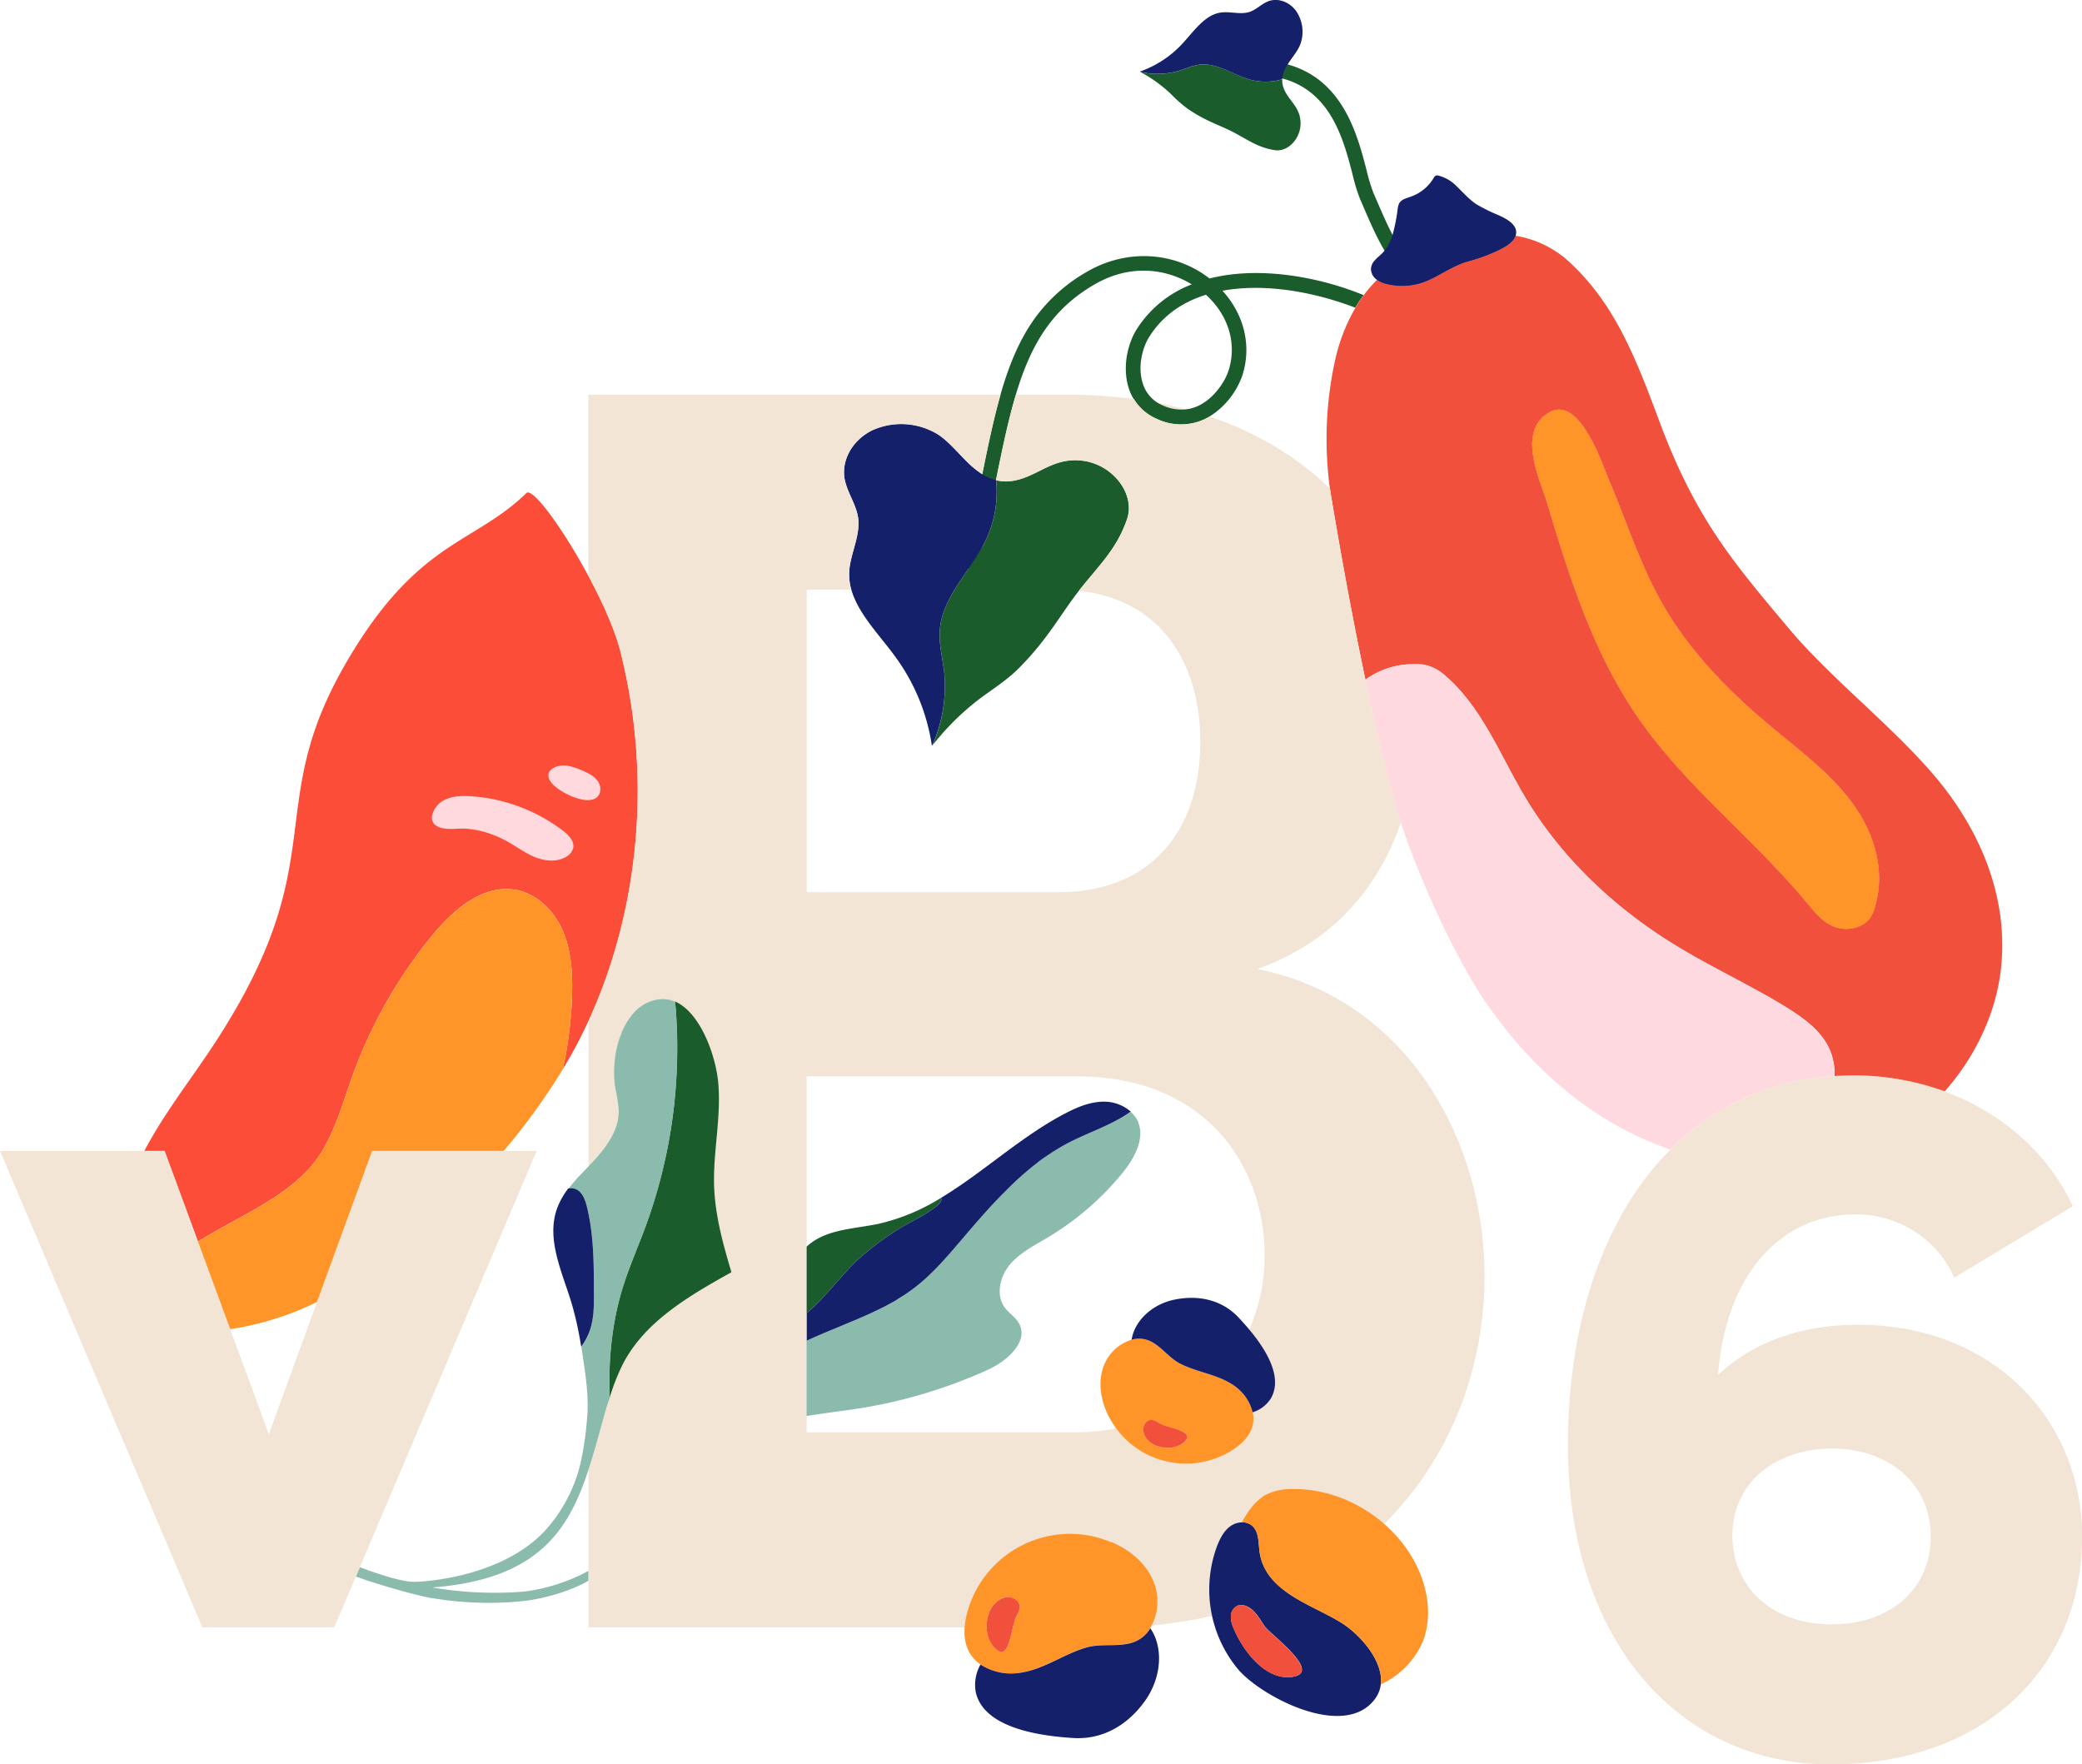 <svg viewBox="0 0 814.65 690.32" xmlns="http://www.w3.org/2000/svg" data-name="Layer 1" id="b20662df-3eda-4e67-8449-6c2cb837c64f"><defs><style>.ac05509e-02bf-4ae5-a871-ecc31b2596e8{fill:#f2e5d6;}.ae16dbb8-653a-4344-bb51-0c9f8cafb132{fill:#1a5c2c;}.a553c1d1-503b-4fd9-a9a6-0ff77fe2266c{fill:#f0503c;}.b3dc527a-6d97-433f-95e3-fd36adf7e929{fill:#15206b;}.a53491e4-7f87-4475-94c0-386e33931883{fill:#fc4d38;}.b7e80c9c-0bb5-4426-b1e4-154b56c4df5f{fill:#ff9528;}.b91f9538-599a-42c4-800e-59d2e6ded781{fill:#ffd9e0;}.b9ce662c-a79f-42d7-ab9f-12b6b45e5cdf{fill:#ff9429;}.b12688de-2635-468f-9d7d-8d18cd034875{fill:#ffd9de;}.ed0b9f27-1970-4935-9acc-36c80aac9f31{fill:#8abbac;}</style></defs><title>Cerebelly_Website_NutrientIllustrated_VitaminB6</title><path d="M549.43,240.77l.43-.13h0Z" class="ac05509e-02bf-4ae5-a871-ecc31b2596e8"></path><path d="M549.43,260.77l.43-.13h0ZM464,160.16q-5.31-1.42-10.88-2.5c-3.08-.59-6.22-1.11-9.41-1.54a19.26,19.26,0,0,0,8.75,7.64,22,22,0,0,0,18.57.37,24,24,0,0,0,2.25-1.17Q468.75,161.43,464,160.16Zm-40.54,20.06c-12-1.43-17.7,6.7-27.89,8a15.74,15.74,0,0,1-5.84-.35c2.53-12.53,4.84-23.66,7.78-33.46h-6c-2.66,9.29-4.83,19.64-7.15,31.16a38.69,38.69,0,0,1-6.82-5.73c-3.56-3.6-6.87-7.51-10.63-9.91a27.5,27.5,0,0,0-25.46-1.63c-7.79,3.73-12.41,11.75-10.93,19.32,1,5.06,4.39,9.65,5.2,14.73a16.16,16.16,0,0,1,.18,2.6c0,6.5-3.51,12.85-3.65,19.43a21,21,0,0,0,.85,6.33h81.25a72.44,72.44,0,0,1,7.79.41c.26-.35.54-.71.83-1.06,7.76-9.6,14.18-15.73,18-26.95C444.34,193.31,435.46,181.64,423.46,180.22Z" class="ac05509e-02bf-4ae5-a871-ecc31b2596e8"></path><path d="M242.7,254.65c-2.09-8.25-6.95-19.07-12.48-29.36V293c13.18,27.87,10.91,68.68,2.77,95.88l-.14.19c-.66,2.24-1.37,4.4-2.12,6.43-.17.46-.33.91-.51,1.36v2.62C250.66,355.13,254.93,302.75,242.7,254.65Z" class="ac05509e-02bf-4ae5-a871-ecc31b2596e8"></path><path d="M727.06,518.32c-24.4,0-42.4,8-54.8,19.6,2.8-37.6,23.2-62.8,54-62.8,16,0,31.6,9.2,38.4,24.8l46.4-28c-10-21.39-28.44-36.85-50.14-44.89a100.65,100.65,0,0,0-17.58-4.75,103.35,103.35,0,0,0-17.88-1.56q-3.9,0-7.68.25h0c-2.8.18-5.55.47-8.25.85h0A97.61,97.61,0,0,0,673,434.62h0a99.62,99.62,0,0,0-19.37,15.14c-25.82,25.83-40.12,67-40.12,115.76,0,76,43.2,124.8,102.8,124.8,59.2,0,98.39-36.8,98.39-89.2C814.65,555.52,779.85,518.32,727.06,518.32Zm-10.4,117.2c-23.2,0-38.8-14.4-38.8-34.8,0-20,16-34,39.6-34,22.4.4,38,14.4,38,34.4C755.46,621.52,739.86,635.52,716.66,635.52Z" class="ac05509e-02bf-4ae5-a871-ecc31b2596e8"></path><path d="M482,107.36a67.71,67.71,0,0,0-8.73,1.6c-13.63-10.58-32.33-11.67-47.8-2.72a64.53,64.53,0,0,0-19.64,17.05c-6.58,8.68-10.89,19-14.36,31.13-2.66,9.29-4.83,19.64-7.15,31.16-.28,1.38-.57,2.78-.85,4.19-1.91,9.63-4.13,20.57-6.84,32.15l2.3.53h0l3.29.76c.73-3.11,1.42-6.18,2.08-9.18v0c1.81-8.23,3.37-16,4.8-23.09.19-1,.39-1.92.58-2.87a.19.19,0,0,1,0-.07.22.22,0,0,1,0-.08c2.53-12.53,4.84-23.66,7.78-33.46,5.75-19.25,13.91-33.41,30.86-43.2,14.45-8.36,28.47-5.83,38,0a44,44,0,0,0-21.62,17.69c-3.36,5.36-5.62,14.44-3.14,22.6a19,19,0,0,0,2.06,4.62,19.26,19.26,0,0,0,8.75,7.64,22,22,0,0,0,18.57.37,24,24,0,0,0,2.25-1.17,31.09,31.09,0,0,0,13-16.35c3.59-11.53.58-23.67-7.86-32.91,1.38-.25,2.8-.47,4.25-.63,15.42-1.81,33,1.58,47.71,7.27a53.8,53.8,0,0,1,3.27-4.92C518,109.1,498.93,105.38,482,107.36Zm-1.27,37.54c-1.23,4-5.49,11-12.12,14a15.59,15.59,0,0,1-4.62,1.27,17.59,17.59,0,0,1-9.23-1.65,13.58,13.58,0,0,1-7.67-8.71c-2-6.39-.07-13.76,2.51-17.9,5-8,12.46-13.53,22.26-16.58l0,0C480.65,123.27,484.06,134.43,480.74,144.9Z" class="ae16dbb8-653a-4344-bb51-0c9f8cafb132"></path><path d="M758.3,305.18c-16.65-20.19-41.65-39.34-58.45-59.39-21.84-26-36.49-43-50.73-81.37-9.56-25.74-17.69-45.85-35.06-61.92a40.69,40.69,0,0,0-21-10.25c-.9,2.77-4.33,4.51-6.62,5.66a68.76,68.76,0,0,1-12.12,4.45c-5.78,1.66-10.35,5.17-15.81,7.53a24.76,24.76,0,0,1-15.84,1.27,10.48,10.48,0,0,1-3.86-1.67,52,52,0,0,0-5.14,5.93,53.8,53.8,0,0,0-3.27,4.92,71.49,71.49,0,0,0-8.14,21.25,143.91,143.91,0,0,0-1.89,49.52s5.91,36.91,13.9,74.83a31.6,31.6,0,0,1,19.6-6.05,14.28,14.28,0,0,1,5.44.75l.67.24h0c.33.13.66.27,1,.43s.66.32,1,.51h0c.28.16.56.32.83.49a21.94,21.94,0,0,1,1.85,1.33c.21.17.42.33.62.51,8.07,6.93,13.78,15.6,18.88,24.71,4.17,7.43,7.94,15.15,12.28,22.46C610.5,335.1,631.25,355,655.85,370c13.9,8.52,29,15.43,42.86,23.94,6.67,4.12,13.24,8.8,16.66,15.49A22.9,22.9,0,0,1,717.78,421q3.78-.25,7.68-.25a103.35,103.35,0,0,1,17.88,1.56A100.65,100.65,0,0,1,760.92,427c12-13.51,19.78-30.27,21.86-46.69C786.31,352.51,775.48,326.06,758.3,305.18ZM549.86,240.64l-.43.13.43-.14ZM733.53,355.16a12.83,12.83,0,0,1-2,4.28c-3.12,4.05-9.59,4.87-14,3.06s-7.38-5.5-10.27-9c-20.73-25.05-47.43-45.61-65.92-72.14-17.84-25.6-27.32-55.61-36.21-85.32-2.42-8.06-11.88-27.27,1.07-34.68,11.94-6.84,20.81,20.46,23.47,26.71,6.79,16,12,32.65,20.62,47.85,10.21,18,24.89,33.35,41.07,47,11.46,9.65,23.82,18.65,32.72,30.35S738.12,340.12,733.53,355.16Z" class="a553c1d1-503b-4fd9-a9a6-0ff77fe2266c"></path><path d="M441,203.12c-3.85,11.22-10.27,17.35-18,26.95-.29.35-.57.71-.83,1.06-7.35,9.37-12,18.76-23.68,30.47-3.71,3.7-8.2,6.79-12.63,9.94a100.62,100.62,0,0,0-20,18.85c-.3.38-.63.75-.94,1.13a57.91,57.91,0,0,0,4.59-28.07c-.57-5.56-2.15-11.13-1.78-16.73.39-5.82,2.76-11,5.8-16,1.69-2.79,3.59-5.51,5.46-8.26,1-1.51,2.06-3,3-4.56.23-.37.46-.74.7-1.1.57-.91,1.12-1.83,1.64-2.76s1-1.83,1.45-2.77a43.94,43.94,0,0,0,4-23.31s0-.05,0-.08h0a15.74,15.74,0,0,0,5.84.35c10.19-1.31,15.89-9.44,27.89-8S444.34,193.31,441,203.12Z" class="ae16dbb8-653a-4344-bb51-0c9f8cafb132"></path><path d="M385.74,211.29c-.44.91-.91,1.81-1.42,2.7s-1.07,1.88-1.64,2.81c-.24.36-.47.73-.7,1.1-1,1.53-2,3-3,4.55-1.88,2.75-3.78,5.48-5.48,8.27-3,5-5.4,10.19-5.79,16-.37,5.61,1.2,11.14,1.78,16.73a57.51,57.51,0,0,1-4.61,28l-.25.3a78.33,78.33,0,0,0-14.66-35.27c-6.14-8.34-14.26-16.55-16.86-25.81a21,21,0,0,1-.85-6.33c.14-6.58,3.64-12.93,3.65-19.43a16.16,16.16,0,0,0-.18-2.6c-.81-5.08-4.21-9.67-5.2-14.73-1.48-7.57,3.14-15.59,10.93-19.32a27.5,27.5,0,0,1,25.46,1.63c3.76,2.4,7.07,6.31,10.63,9.91a38.69,38.69,0,0,0,6.82,5.73,17.88,17.88,0,0,0,5.36,2.31.66.66,0,0,1,0,.14A43.86,43.86,0,0,1,385.74,211.29Z" class="b3dc527a-6d97-433f-95e3-fd36adf7e929"></path><path d="M488.33,23.7c34.86-1.68,42.1,26.27,46.41,43a67.32,67.32,0,0,0,2.8,9.13c.49,1.1,1,2.29,1.56,3.56,3.42,7.94,8.12,18.82,13.58,23.35l-3.7,4.42c-6.5-5.41-11.52-17-15.17-25.49-.54-1.25-1-2.41-1.53-3.51a70.23,70.23,0,0,1-3.07-10c-4.14-16-10.39-40.15-40.58-38.69Z" class="ae16dbb8-653a-4344-bb51-0c9f8cafb132"></path><path d="M461,27.82c2.82-.84,5.51-2.17,8.43-2.51,6.94-.84,13.18,4.05,19.92,5.91a23,23,0,0,0,12.39-.2,8.22,8.22,0,0,0,.36,3c1.64,5.11,6.38,7.27,6.77,13.56s-4.73,12-10.09,11.17c-6.13-.95-9.88-3.62-15.55-6.69S472,47.6,464.65,42.5a51.74,51.74,0,0,1-6.3-5.53,53.08,53.08,0,0,0-11.59-8.49c-.23-.11-.45-.25-.67-.37A30,30,0,0,0,461,27.82Z" class="ae16dbb8-653a-4344-bb51-0c9f8cafb132"></path><path d="M462.64,17.09c4.5-4.83,8.66-11.15,14.82-12.15,3.39-.56,7,.63,10.33,0a8.7,8.7,0,0,0,1.31-.34c2.54-.9,4.57-3.09,7.08-4.07,3.74-1.48,8.3.12,10.95,3.75a14.34,14.34,0,0,1,1.6,13.22h0C507,21.84,502,25.8,501.7,31a23,23,0,0,1-12.39.2c-6.76-1.86-13-6.72-19.92-5.91-2.92.35-5.61,1.67-8.43,2.51a29.91,29.91,0,0,1-14.83.29L446,28A40.85,40.85,0,0,0,462.64,17.09Z" class="b3dc527a-6d97-433f-95e3-fd36adf7e929"></path><path d="M549.86,260.63h0l-.43.13Z" class="a53491e4-7f87-4475-94c0-386e33931883"></path><path d="M549.86,240.63h0l-.43.13Z" class="a53491e4-7f87-4475-94c0-386e33931883"></path><path d="M593,92.25c-.9,2.77-4.33,4.51-6.62,5.66a68.76,68.76,0,0,1-12.12,4.45c-5.78,1.66-10.35,5.17-15.81,7.53a24.76,24.76,0,0,1-15.84,1.27,10.48,10.48,0,0,1-3.86-1.67,48.56,48.56,0,0,1,6.92-5.71c1-.66,1.95-1.29,3-1.89.65-.38,1.32-.76,2-1.13h0C562.69,94.21,578.44,89.71,593,92.25Z" class="a53491e4-7f87-4475-94c0-386e33931883"></path><path d="M733.53,355.16a12.83,12.83,0,0,1-2,4.28c-3.12,4.05-9.59,4.87-14,3.06s-7.38-5.5-10.27-9c-20.73-25.05-47.43-45.61-65.92-72.14-17.84-25.6-27.32-55.61-36.21-85.32-2.42-8.06-11.88-27.27,1.07-34.68,11.94-6.84,20.81,20.46,23.47,26.71,6.79,16,12,32.65,20.62,47.85,10.21,18,24.89,33.35,41.07,47,11.46,9.65,23.82,18.65,32.72,30.35S738.12,340.12,733.53,355.16Z" class="a53491e4-7f87-4475-94c0-386e33931883"></path><path d="M733.53,355.16a12.83,12.83,0,0,1-2,4.28c-3.12,4.05-9.59,4.87-14,3.06s-7.38-5.5-10.27-9c-20.73-25.05-47.43-45.61-65.92-72.14-17.84-25.6-27.32-55.61-36.21-85.32-2.42-8.06-11.88-27.27,1.07-34.68,11.94-6.84,20.81,20.46,23.47,26.71,6.79,16,12,32.65,20.62,47.85,10.21,18,24.89,33.35,41.07,47,11.46,9.65,23.82,18.65,32.72,30.35S738.12,340.12,733.53,355.16Z" class="b7e80c9c-0bb5-4426-b1e4-154b56c4df5f"></path><path d="M549.86,260.63h0l-.43.13Z" class="b91f9538-599a-42c4-800e-59d2e6ded781"></path><path d="M593.18,91.68c0,.19-.08.38-.14.57-.9,2.77-4.33,4.51-6.62,5.66a68.76,68.76,0,0,1-12.12,4.45c-5.78,1.66-10.35,5.17-15.81,7.53a24.76,24.76,0,0,1-15.84,1.27,10.48,10.48,0,0,1-3.86-1.67l-.36-.26a5.25,5.25,0,0,1-2-4.1,5.35,5.35,0,0,1,1.62-3.39c.86-1,2-1.82,2.85-2.73.31-.31.6-.64.88-1a18.36,18.36,0,0,0,3.13-6.19,70.71,70.71,0,0,0,2-10.24,6.49,6.49,0,0,1,.55-2c.92-1.61,2.84-2,4.52-2.62a16.94,16.94,0,0,0,9-7.35,2.07,2.07,0,0,1,.82-.91,1.63,1.63,0,0,1,1,0A15,15,0,0,1,570,72.93c2.53,2.38,4.79,5.08,7.71,7a66.13,66.13,0,0,0,8.57,4.22c2.17,1,5.68,2.64,6.72,5.29A4.14,4.14,0,0,1,593.18,91.68Z" class="b3dc527a-6d97-433f-95e3-fd36adf7e929"></path><path d="M230.22,399.5q-2.07,4.49-4.35,8.85c-1.71,3.27-3.63,6.63-5.67,10a154.28,154.28,0,0,0,3.66-29.63c.2-8.37-.35-17-3.69-24.64s-9.93-14.33-18.16-15.9c-10.63-2-20.49,4.55-28.28,12.59l-1.54,1.64c-.5.57-1,1.11-1.48,1.67s-1,1.13-1.43,1.69a186.82,186.82,0,0,0-31.2,54.69c-3.75,10.34-6.66,21.13-12.41,30.48-10.06,16.31-31.29,24.25-48.21,34.83L64.39,450.3H56.48c7.47-14.22,17.88-27.59,26.08-39.93,48.78-73.35,19.81-93,52-149.54,28.26-49.55,50.66-47.61,71.38-67.9,2.49-2.44,14.44,14.12,24.25,32.36,5.53,10.29,10.39,21.11,12.48,29.36C254.93,302.75,250.66,355.13,230.22,399.5Z" class="a53491e4-7f87-4475-94c0-386e33931883"></path><polygon points="209.99 450.31 141.23 612.14 140.81 613.13 139.68 615.8 139.37 616.53 139.28 616.75 139.27 616.75 130.79 636.71 79.2 636.71 0 450.31 64.39 450.31 77.46 485.81 90.08 520.09 105.19 561.12 124.03 509.45 134.98 479.42 136.28 475.86 145.6 450.31 209.99 450.31" class="ac05509e-02bf-4ae5-a871-ecc31b2596e8"></polygon><path d="M223.86,388.75a154.28,154.28,0,0,1-3.66,29.63,252.08,252.08,0,0,1-23.1,31.92H145.6l-9.32,25.55-1.3,3.56-10.95,30a116.47,116.47,0,0,1-33.95,10.63L77.46,485.8c16.92-10.58,38.15-18.52,48.21-34.83,5.75-9.35,8.66-20.14,12.41-30.48a186.82,186.82,0,0,1,31.2-54.69c.46-.56.93-1.12,1.43-1.69s1-1.1,1.48-1.67l1.54-1.64c7.79-8,17.65-14.61,28.28-12.59,8.23,1.57,14.81,8.23,18.16,15.9S224.06,380.38,223.86,388.75Z" class="b9ce662c-a79f-42d7-ab9f-12b6b45e5cdf"></path><path d="M197.63,328.73c3.85,2.07,7.36,4.79,11.39,6.49s8.9,2.24,12.61-.06a5.56,5.56,0,0,0,2.59-3.12c.73-2.76-1.65-5.31-3.92-7a66.74,66.74,0,0,0-36.23-13.52c-4.89-.3-10.86.13-13.78,4.71-1.9,3-1.94,6,1.44,7.37s7.78.32,11.2.66a39.07,39.07,0,0,1,14.7,4.51Z" class="b12688de-2635-468f-9d7d-8d18cd034875"></path><path d="M233.7,311.8h0c1.52-1.4,1.52-3.92.49-5.71a8.84,8.84,0,0,0-2.9-2.87,19.27,19.27,0,0,0-1.82-1,32.83,32.83,0,0,0-6.37-2.4c-5.22-1.37-11.72,1.89-6.76,7.09,3,3.18,13.39,8.56,17.36,4.92Z" class="b12688de-2635-468f-9d7d-8d18cd034875"></path><path d="M549.86,240.63h0l-.43.13Z" class="a53491e4-7f87-4475-94c0-386e33931883"></path><path d="M549.43,260.77l.43-.14h0Z" class="a53491e4-7f87-4475-94c0-386e33931883"></path><path d="M584.14,288.86l0,.05c-5.1-9.12-10.79-17.79-18.85-24.76l-.6-.51c.21.17.42.33.62.51C573.33,271.08,579,279.75,584.14,288.86Z" class="a53491e4-7f87-4475-94c0-386e33931883"></path><path d="M492,379.12c23.08-8.24,38.39-22.69,48.14-39.63h0a101.49,101.49,0,0,0,8-17.61h0c-4.83-15.34-9.65-35.78-13.88-55.92-8-37.92-13.9-74.83-13.9-74.83-12.65-12.31-28.5-21.88-47.07-28.15a24,24,0,0,1-2.25,1.17,22,22,0,0,1-18.57-.37,19.26,19.26,0,0,1-8.75-7.64,192.69,192.69,0,0,0-25.89-1.7H397.51c-2.94,9.8-5.25,20.93-7.78,33.46a15.74,15.74,0,0,0,5.84.35c10.19-1.31,15.89-9.44,27.89-8s20.88,13.09,17.51,22.9c-3.85,11.22-10.27,17.35-18,26.95-.29.35-.57.71-.83,1.06,31.86,3.4,47.51,27.93,47.51,59.09,0,35-19.6,58.8-55.3,58.8h-98.7V230.72h17.45a21,21,0,0,1-.85-6.33c.14-6.58,3.64-12.93,3.65-19.43a16.16,16.16,0,0,0-.18-2.6c-.81-5.08-4.21-9.67-5.2-14.73-1.48-7.57,3.14-15.59,10.93-19.32a27.5,27.5,0,0,1,25.46,1.63c3.76,2.4,7.07,6.31,10.63,9.91a38.69,38.69,0,0,0,6.82,5.73c2.32-11.52,4.49-21.87,7.15-31.16H230.22v70.87c5.53,10.29,10.39,21.11,12.48,29.36a222.71,222.71,0,0,1-3.45,121.56,203.18,203.18,0,0,1-9,23.29V636.72h202.3q9.38,0,18.13-.8a176.09,176.09,0,0,0,23.61-3.68q4-.91,7.85-2h.05c1.91-.54,3.78-1.11,5.63-1.72h.07A143.79,143.79,0,0,0,503,622.64h0a131.86,131.86,0,0,0,38.59-26.39c26.35-26.09,39.28-61.6,39.28-96.73C580.92,446.32,550.82,391,492,379.12Zm-3.23,141.07a64.09,64.09,0,0,1-12.51,18.59c-9.56,9.9-22.77,17.17-39.51,20.14a99.61,99.61,0,0,1-17.55,1.5H315.62V421.12h105.7c51.1,0,73.5,35.7,73.5,70A71.27,71.27,0,0,1,488.79,520.19Z" class="ac05509e-02bf-4ae5-a871-ecc31b2596e8"></path><path d="M715.32,409.49c-3.42-6.69-10-11.37-16.66-15.48-13.87-8.53-28.9-15.48-42.86-23.95-24.55-15-45.3-34.91-59.42-58.68-4.34-7.32-8.11-15-12.29-22.47-5.1-9.12-10.79-17.79-18.85-24.76l-.6-.51a21.94,21.94,0,0,0-1.85-1.33c-.27-.17-.55-.33-.83-.49h0l-1-.51c-.33-.16-.66-.3-1-.43h0l-.67-.24a14.28,14.28,0,0,0-5.44-.75,31.6,31.6,0,0,0-19.6,6.05c4.23,20.14,9,40.58,13.88,55.92h0c2.59,7.83,5.93,16.55,9.67,25.3,7.34,17.18,16.23,34.54,24.14,45.86,23.67,33.89,50.43,49.5,71.64,56.73A99.62,99.62,0,0,1,673,434.62h0a97.61,97.61,0,0,1,36.51-12.78h0c2.7-.38,5.45-.67,8.25-.85A23.06,23.06,0,0,0,715.32,409.49ZM549.86,260.64l-.43.13.43-.14Z" class="b91f9538-599a-42c4-800e-59d2e6ded781"></path><path d="M549.86,260.63h0l-.43.13Z" class="b91f9538-599a-42c4-800e-59d2e6ded781"></path><path d="M434.86,603.32c8.55,3.58,16.26,10.57,17.77,20.09A20.76,20.76,0,0,1,450.06,637a12.57,12.57,0,0,1-6.29,5.37c-5.74,2.15-12.55.44-18.49,2.12-9.18,2.56-16.86,8.75-26.52,10a21.76,21.76,0,0,1-15.12-3.28,13.9,13.9,0,0,1-4.39-4.82c-2.45-4.46-2.19-10-.91-15A41.67,41.67,0,0,1,429,601.43a42.63,42.63,0,0,1,5.81,2ZM393.21,625c-7.64,2-9.16,13.65-4.54,19.06,6.51,7.73,6.74-7.42,9.11-11.86a7.85,7.85,0,0,0,1.25-3.62c-.11-2.58-3.3-4.23-5.82-3.56Z" class="b9ce662c-a79f-42d7-ab9f-12b6b45e5cdf"></path><path d="M399,628.61a7.71,7.71,0,0,1-1.26,3.62c-2.33,4.45-2.55,19.59-9.1,11.86-4.58-5.39-3.05-17,4.54-19.05C395.73,624.35,398.92,626,399,628.61Z" class="a553c1d1-503b-4fd9-a9a6-0ff77fe2266c"></path><path d="M442.76,524.19a10.2,10.2,0,0,1,6.7.29c4.6,1.88,7.72,6.7,12.19,9,6.87,3.57,14.86,4.14,21.33,8.73a17.86,17.86,0,0,1,7.18,10.35,11.68,11.68,0,0,1-.06,5.26c-1,4-4.27,7.16-7.77,9.45a33.91,33.91,0,0,1-49.21-14.59c-3.09-6.87-3.81-15.31.6-21.81A17,17,0,0,1,442.76,524.19Zm4.63,35.88c1.23,6.29,10.58,8.14,15.22,4.72,6.63-4.88-5.64-5.87-9.13-8a6,6,0,0,0-2.87-1.2c-2.12-.11-3.63,2.39-3.22,4.48Z" class="b9ce662c-a79f-42d7-ab9f-12b6b45e5cdf"></path><path d="M497.22,547.21a12.94,12.94,0,0,1-7.08,5.35A17.79,17.79,0,0,0,483,542.22c-6.45-4.57-14.45-5.17-21.33-8.74-4.47-2.32-7.57-7.12-12.19-9a10.2,10.2,0,0,0-6.7-.29,15.15,15.15,0,0,1,1.09-3.78c2.75-6.22,8.89-10.46,15.42-11.87,9.43-2,18.68-.11,25.28,6.89S503.37,536.8,497.22,547.21Z" class="b3dc527a-6d97-433f-95e3-fd36adf7e929"></path><path d="M453.48,556.77c3.45,2.14,15.72,3.12,9.13,8-4.64,3.38-14,1.57-15.22-4.72-.41-2.08,1.1-4.57,3.22-4.5A6.51,6.51,0,0,1,453.48,556.77Z" class="a553c1d1-503b-4fd9-a9a6-0ff77fe2266c"></path><path d="M492.87,607.33c2.35,15.76,20.85,20.5,32.27,27.76,6.8,4.32,16.28,14.62,15.15,23.9a11.84,11.84,0,0,1-2.26,5.69c-11.86,16.16-44.15-.65-53.48-11.44a48.76,48.76,0,0,1-8.23-48.6c1.13-2.85,2.61-5.69,5.08-7.49a8.29,8.29,0,0,1,4.53-1.53,5.84,5.84,0,0,1,4,1.32C492.72,599.33,492.34,603.63,492.87,607.33Zm-8.47,20.83a4.52,4.52,0,0,0-2.75,4,11.08,11.08,0,0,0,1.09,5c3.37,8.12,11.84,19.92,22.2,19,13.58-1.23-7.79-16.58-10.12-19.91-2.06-3-3.83-6.49-7.17-7.86a4.7,4.7,0,0,0-3.28-.22Z" class="b3dc527a-6d97-433f-95e3-fd36adf7e929"></path><path d="M494.77,636.26c2.32,3.35,23.69,18.68,10.12,19.91-10.36.94-18.81-10.84-22.21-19a11,11,0,0,1-1.08-5,4.57,4.57,0,0,1,2.74-4,4.73,4.73,0,0,1,3.21.24C490.92,629.77,492.71,633.31,494.77,636.26Z" class="a553c1d1-503b-4fd9-a9a6-0ff77fe2266c"></path><path d="M548.09,602.94c8.29,10.16,13,24,9.53,36.64-2.25,8.06-9.15,15.81-17.32,19.43,1.13-9.28-8.33-19.55-15.15-23.91-11.43-7.25-29.93-12-32.28-27.76-.55-3.66-.16-8-3-10.4a5.84,5.84,0,0,0-4-1.32c2.56-4.46,5.51-8.82,10-11.07a22.33,22.33,0,0,1,9.56-1.93C521.79,582.27,537.8,590.32,548.09,602.94Z" class="b9ce662c-a79f-42d7-ab9f-12b6b45e5cdf"></path><path d="M448.35,665c-6.77,9.76-16.72,15.76-28.51,15s-34.86-3.47-38.06-18a16.11,16.11,0,0,1,1.88-10.75,21.9,21.9,0,0,0,15.13,3.28c9.69-1.27,17.34-7.42,26.51-10,6-1.66,12.78.07,18.5-2.12a12.57,12.57,0,0,0,6.29-5.37,18.39,18.39,0,0,1,2.2,4.33C455,649.24,453,658.22,448.35,665Z" class="b3dc527a-6d97-433f-95e3-fd36adf7e929"></path><path d="M230.22,614.58v3.88c-7.22,4.28-18.84,7.47-26.92,8.1A133.28,133.28,0,0,1,168,625.08c-5.71-1-21.34-5.47-27.95-8.06l-.1,0-.32-.12-.3-.12.09-.21h6.09c8.59,1.47,15.86,3.22,23.73,4.56A144.6,144.6,0,0,0,203,622.86C210.93,622.42,222.12,619.21,230.22,614.58Z" class="ed0b9f27-1970-4935-9acc-36c80aac9f31"></path><path d="M368.31,469.21c.23,3.08-13,9.34-15.58,11a113.55,113.55,0,0,0-16.85,12.43c-5.51,5.14-10.1,11.18-15.36,16.57a64.16,64.16,0,0,1-4.9,4.56v-26c.23-.23.47-.44.72-.65,7.35-6.26,17.93-6.29,27.38-8.29a79.61,79.61,0,0,0,24.46-10.15A2,2,0,0,1,368.31,469.21Z" class="ae16dbb8-653a-4344-bb51-0c9f8cafb132"></path><path d="M439.23,458.89a111.49,111.49,0,0,1-29.31,25.3c-5.23,3.12-10.87,5.93-14.79,10.6s-5.58,11.95-1.95,16.84c1.63,2.19,4.12,3.68,5.47,6,4.09,7.14-4.5,14.83-12,18.24a195.53,195.53,0,0,1-51.12,15.27c-6.53,1-13.31,1.77-19.94,2.91V524.62c2.92-1.37,5.9-2.65,8.9-3.9l4.82-2,1-.43c2.75-1.13,5.5-2.27,8.22-3.48,1.92-.85,3.83-1.74,5.71-2.67q2.1-1,4.14-2.16c.86-.47,1.7-1,2.54-1.46s1.65-1,2.47-1.55h0c1.22-.8,2.42-1.64,3.6-2.5l1.18-.88c6.43-5,11.8-11.21,17.09-17.4,3.26-3.82,6.54-7.68,9.9-11.45h0q1.69-1.89,3.4-3.74h0l2-2.09c.43-.45.86-.9,1.3-1.34.65-.68,1.32-1.35,2-2l.88-.88c.9-.88,1.81-1.76,2.73-2.62q2.76-2.57,5.65-4.95h0c.93-.77,1.88-1.52,2.84-2.25s1.94-1.44,2.92-2.14h0c1-.7,2-1.38,3-2,2-1.3,4.13-2.52,6.3-3.64h0c1.5-.78,3-1.51,4.58-2.21,2.07-.94,4.16-1.84,6.24-2.76,1.16-.52,2.33-1,3.48-1.57s2.29-1.09,3.41-1.68h0c1.12-.59,2.23-1.2,3.32-1.84s2.14-1.33,3.17-2.07A11.39,11.39,0,0,1,445,438.3C448.33,445.09,444,453,439.23,458.89Z" class="ed0b9f27-1970-4935-9acc-36c80aac9f31"></path><path d="M442.43,434.91c-1,.73-2.08,1.42-3.15,2.07s-2.2,1.25-3.32,1.84h0c-1.12.58-2.26,1.14-3.41,1.68s-2.32,1.05-3.48,1.57c-2.08.92-4.17,1.82-6.24,2.76-1.55.7-3.08,1.43-4.58,2.21h0c-2.17,1.12-4.26,2.34-6.3,3.64-1,.65-2,1.33-3,2h0c-1,.69-2,1.4-2.92,2.14s-1.91,1.48-2.84,2.25h0q-2.89,2.38-5.65,4.95c-.92.86-1.83,1.74-2.73,2.62l-.88.88c-.67.67-1.34,1.34-2,2-.44.44-.87.89-1.3,1.34l-2,2.09h0c-1.15,1.24-2.28,2.48-3.4,3.74h0c-3.38,3.77-6.66,7.63-9.92,11.45-5.29,6.19-10.66,12.4-17.09,17.4l-1.16.88c-1.18.86-2.38,1.7-3.6,2.5h0c-.82.53-1.64,1-2.47,1.55s-1.68,1-2.54,1.46q-2,1.14-4.14,2.16c-1.88.93-3.79,1.82-5.71,2.67-2.72,1.21-5.47,2.35-8.22,3.48l-1,.43-4.82,2c-3,1.25-6,2.53-8.9,3.9V513.74a64.16,64.16,0,0,0,4.9-4.56c5.26-5.39,9.85-11.43,15.36-16.57a113.55,113.55,0,0,1,16.85-12.43c2.56-1.63,15.81-7.89,15.58-11a2,2,0,0,0-.13-.53c16.61-10,31.47-24.18,48.86-33.16,4.63-2.41,9.68-4.48,14.93-4.46A15.92,15.92,0,0,1,442.43,434.91Z" class="b3dc527a-6d97-433f-95e3-fd36adf7e929"></path><path d="M286.19,497.76C269.63,507,252.11,517.12,243.56,534a86.61,86.61,0,0,0-5,12.78c-.58-14.52.79-29.06,5.06-42.9,2.49-8.09,5.93-15.84,8.87-23.78a204.07,204.07,0,0,0,6.56-21.37c.54-2.16,1-4.34,1.5-6.52.31-1.45.6-2.91.88-4.37q.63-3.28,1.14-6.59l.33-2.2q.75-5.22,1.23-10.47a205.51,205.51,0,0,0,.79-23c0-1.53-.09-3.05-.16-4.58h0q-.19-4.59-.62-9.18c10.25,4.58,16,21.75,16.89,31.8,1.22,13.52-2.05,27-1.61,40.5C279.82,475.58,282.92,486.77,286.19,497.76Z" class="ae16dbb8-653a-4344-bb51-0c9f8cafb132"></path><path d="M264.17,428.59q-.48,5.25-1.23,10.47l-.33,2.2q-.53,3.3-1.14,6.59c-.28,1.46-.57,2.92-.88,4.37-.46,2.18-1,4.36-1.5,6.52a204.07,204.07,0,0,1-6.56,21.37c-2.94,7.94-6.38,15.69-8.87,23.78-4.27,13.84-5.64,28.38-5.06,42.9-.54,1.65-1.15,3.3-1.63,5-3.21,11.16-5.82,22-9.75,31.61-8.1,19.91-21.82,34.86-58,37.71q-4,.31-8.33.43c-5.56.15-13.14-1.79-20.86-4.49l-.1,0-.32-.12-.31-.11h0l.09-.21.31-.73,1.13-2.68c8.89,3.29,17.25,5.84,21.59,5.7,10.63-.34,38.06-4.31,52.55-22a59.71,59.71,0,0,0,12.27-24.78,124.84,124.84,0,0,0,2.45-16.89c.73-7.49-.25-15.08-1.35-22.55q-.42-2.86-.88-5.73a22.23,22.23,0,0,0,2.62-4.4c.11-.25.21-.5.31-.75s.29-.76.41-1.14.23-.7.33-1.06a32.54,32.54,0,0,0,.91-4.62c.09-.79.17-1.58.23-2.38,0-.39.05-.79.07-1.19q0-.83.06-1.65c0-1.49,0-3,0-4.45h0c0-5.55,0-11.13-.4-16.68-.06-.87-.12-1.73-.19-2.6s-.15-1.7-.24-2.55c0-.16,0-.32-.05-.48s-.06-.58-.1-.87-.1-.85-.16-1.27l-.12-.9c-.08-.56-.16-1.12-.25-1.67s-.23-1.36-.36-2c-.26-1.36-.55-2.72-.88-4.07l-.15-.59-.74-2.23h0l-1.52-2.56,0,0-.06-.08-.07-.07-3.66-1.62a6.6,6.6,0,0,0-1.06.09,67.81,67.81,0,0,1,4.85-5.64c1.51-1.61,3.06-3.18,4.56-4.78,5.34-5.69,10.45-12.51,10.3-20.3a55.5,55.5,0,0,0-1.25-8.29,41.61,41.61,0,0,1,1.69-20.23c1.55-4.48,4-8.81,7.7-11.74s9-4.21,13.39-2.47c.19.07.37.16.56.25q.42,4.59.63,9.17h0c.07,1.53.12,3.05.16,4.58A205.51,205.51,0,0,1,264.17,428.59Z" class="ed0b9f27-1970-4935-9acc-36c80aac9f31"></path><path d="M232.38,509.71c0-1.5,0-3,0-4.46,0-11.11-.1-22.35-2.74-33.13h0c-1.1-4.43-3.08-7.79-7.3-7.1a29.38,29.38,0,0,0-4.48,8.11c-4.13,12,2.2,24.8,5.87,37a131.89,131.89,0,0,1,3.67,16.79,22.19,22.19,0,0,0,2.61-4.4C231.85,518.49,232.28,514.1,232.38,509.71Z" class="b3dc527a-6d97-433f-95e3-fd36adf7e929"></path></svg>